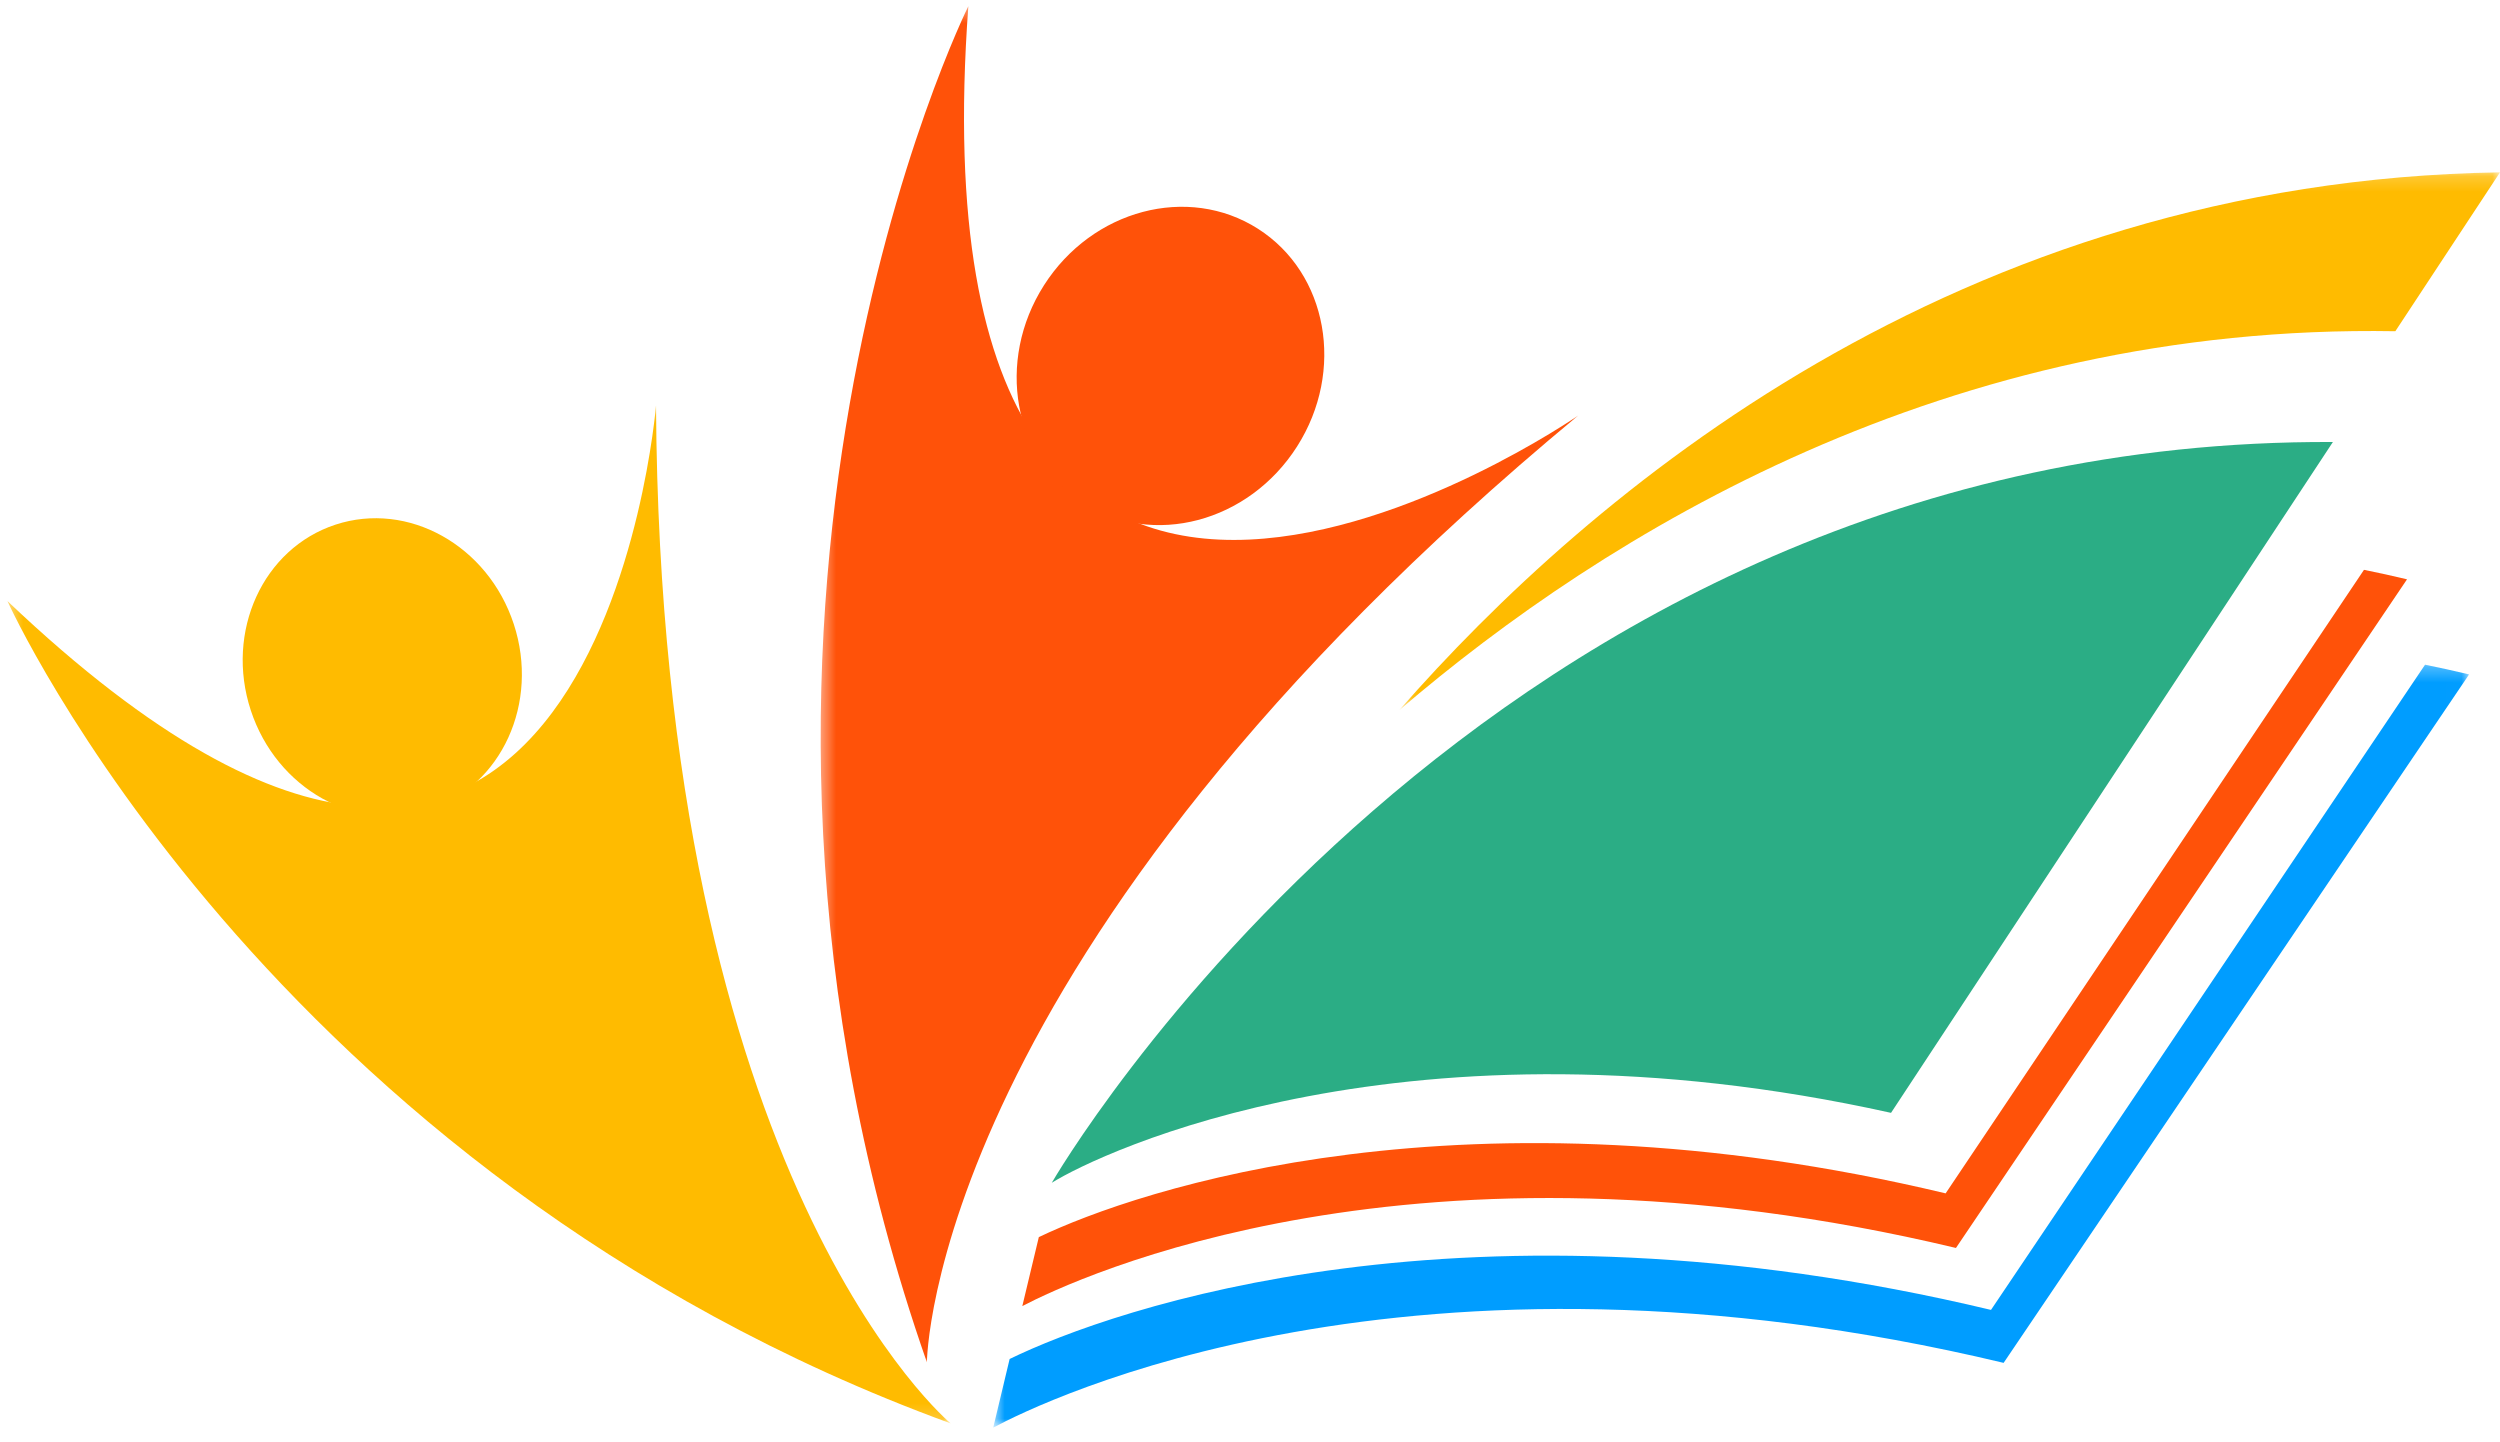 <svg xmlns="http://www.w3.org/2000/svg" width="163" height="94" viewBox="0 0 163 94" fill="none"><mask id="mask0_2784_5200" style="mask-type:luminance" maskUnits="userSpaceOnUse" x="53" y="0" width="51" height="90"><path d="M103.022 0.404H53.435V89.005H103.022V0.404Z" fill="white"></path></mask><g mask="url(#mask0_2784_5200)"><path d="M60.434 88.823C60.434 88.823 60.551 62.181 102.905 27.088C102.905 27.088 58.938 57.564 63.136 0.403C63.136 0.403 43.405 40.11 60.434 88.823Z" fill="#FF5209"></path></g><path d="M82.017 14.914C86.573 17.819 87.714 24.178 84.565 29.117C81.415 34.057 75.169 35.708 70.612 32.806C66.056 29.902 64.916 23.543 68.066 18.602C71.215 13.662 77.462 12.011 82.017 14.914Z" fill="#FF5209"></path><mask id="mask1_2784_5200" style="mask-type:luminance" maskUnits="userSpaceOnUse" x="0" y="26" width="63" height="67"><path d="M62.018 26.259H0.43V92.818H62.018V26.259Z" fill="white"></path></mask><g mask="url(#mask1_2784_5200)"><path d="M61.986 92.808C61.986 92.808 43.048 77.148 42.773 26.425C42.773 26.425 38.811 75.601 0.486 39.19C0.486 39.19 17.279 76.475 61.986 92.808Z" fill="#FFBB00"></path></g><path d="M21.877 34.206C26.611 32.654 31.815 35.558 33.499 40.693C35.182 45.828 32.708 51.248 27.973 52.801C23.237 54.352 18.035 51.448 16.351 46.313C14.668 41.179 17.142 35.758 21.877 34.206Z" fill="#FFBB00"></path><path d="M152.105 28.819L123.295 72.558C91.775 65.557 71.69 75.162 68.576 77.118C68.576 77.118 96.544 28.568 152.105 28.819Z" fill="#2BAD85"></path><mask id="mask2_2784_5200" style="mask-type:luminance" maskUnits="userSpaceOnUse" x="91" y="11" width="73" height="36"><path d="M163.001 11.192H91.222V46.316H163.001V11.192Z" fill="white"></path></mask><g mask="url(#mask2_2784_5200)"><path d="M163.001 11.236L156.176 21.596C126.927 21.088 104.725 34.741 91.232 46.303C103.595 32.196 127.549 11.784 163.001 11.236Z" fill="#FFBB00"></path></g><path d="M156.938 37.772L127.528 81.367C92.286 72.942 70.191 83.312 66.655 85.156L67.731 80.66C74.206 77.559 95.567 70.329 126.855 77.808L154.132 37.153C155.06 37.34 155.997 37.546 156.938 37.772Z" fill="#FF5209"></path><mask id="mask3_2784_5200" style="mask-type:luminance" maskUnits="userSpaceOnUse" x="64" y="43" width="97" height="51"><path d="M160.994 43.283H64.744V93.081H160.994V43.283Z" fill="white"></path></mask><g mask="url(#mask3_2784_5200)"><path d="M160.985 43.972L130.636 88.859C91.872 79.593 67.927 91.382 64.758 93.082L65.828 88.606C72.606 85.303 95.688 77.249 129.813 85.406L158.114 43.338C159.066 43.531 160.024 43.742 160.985 43.972Z" fill="#009DFF"></path></g></svg>
